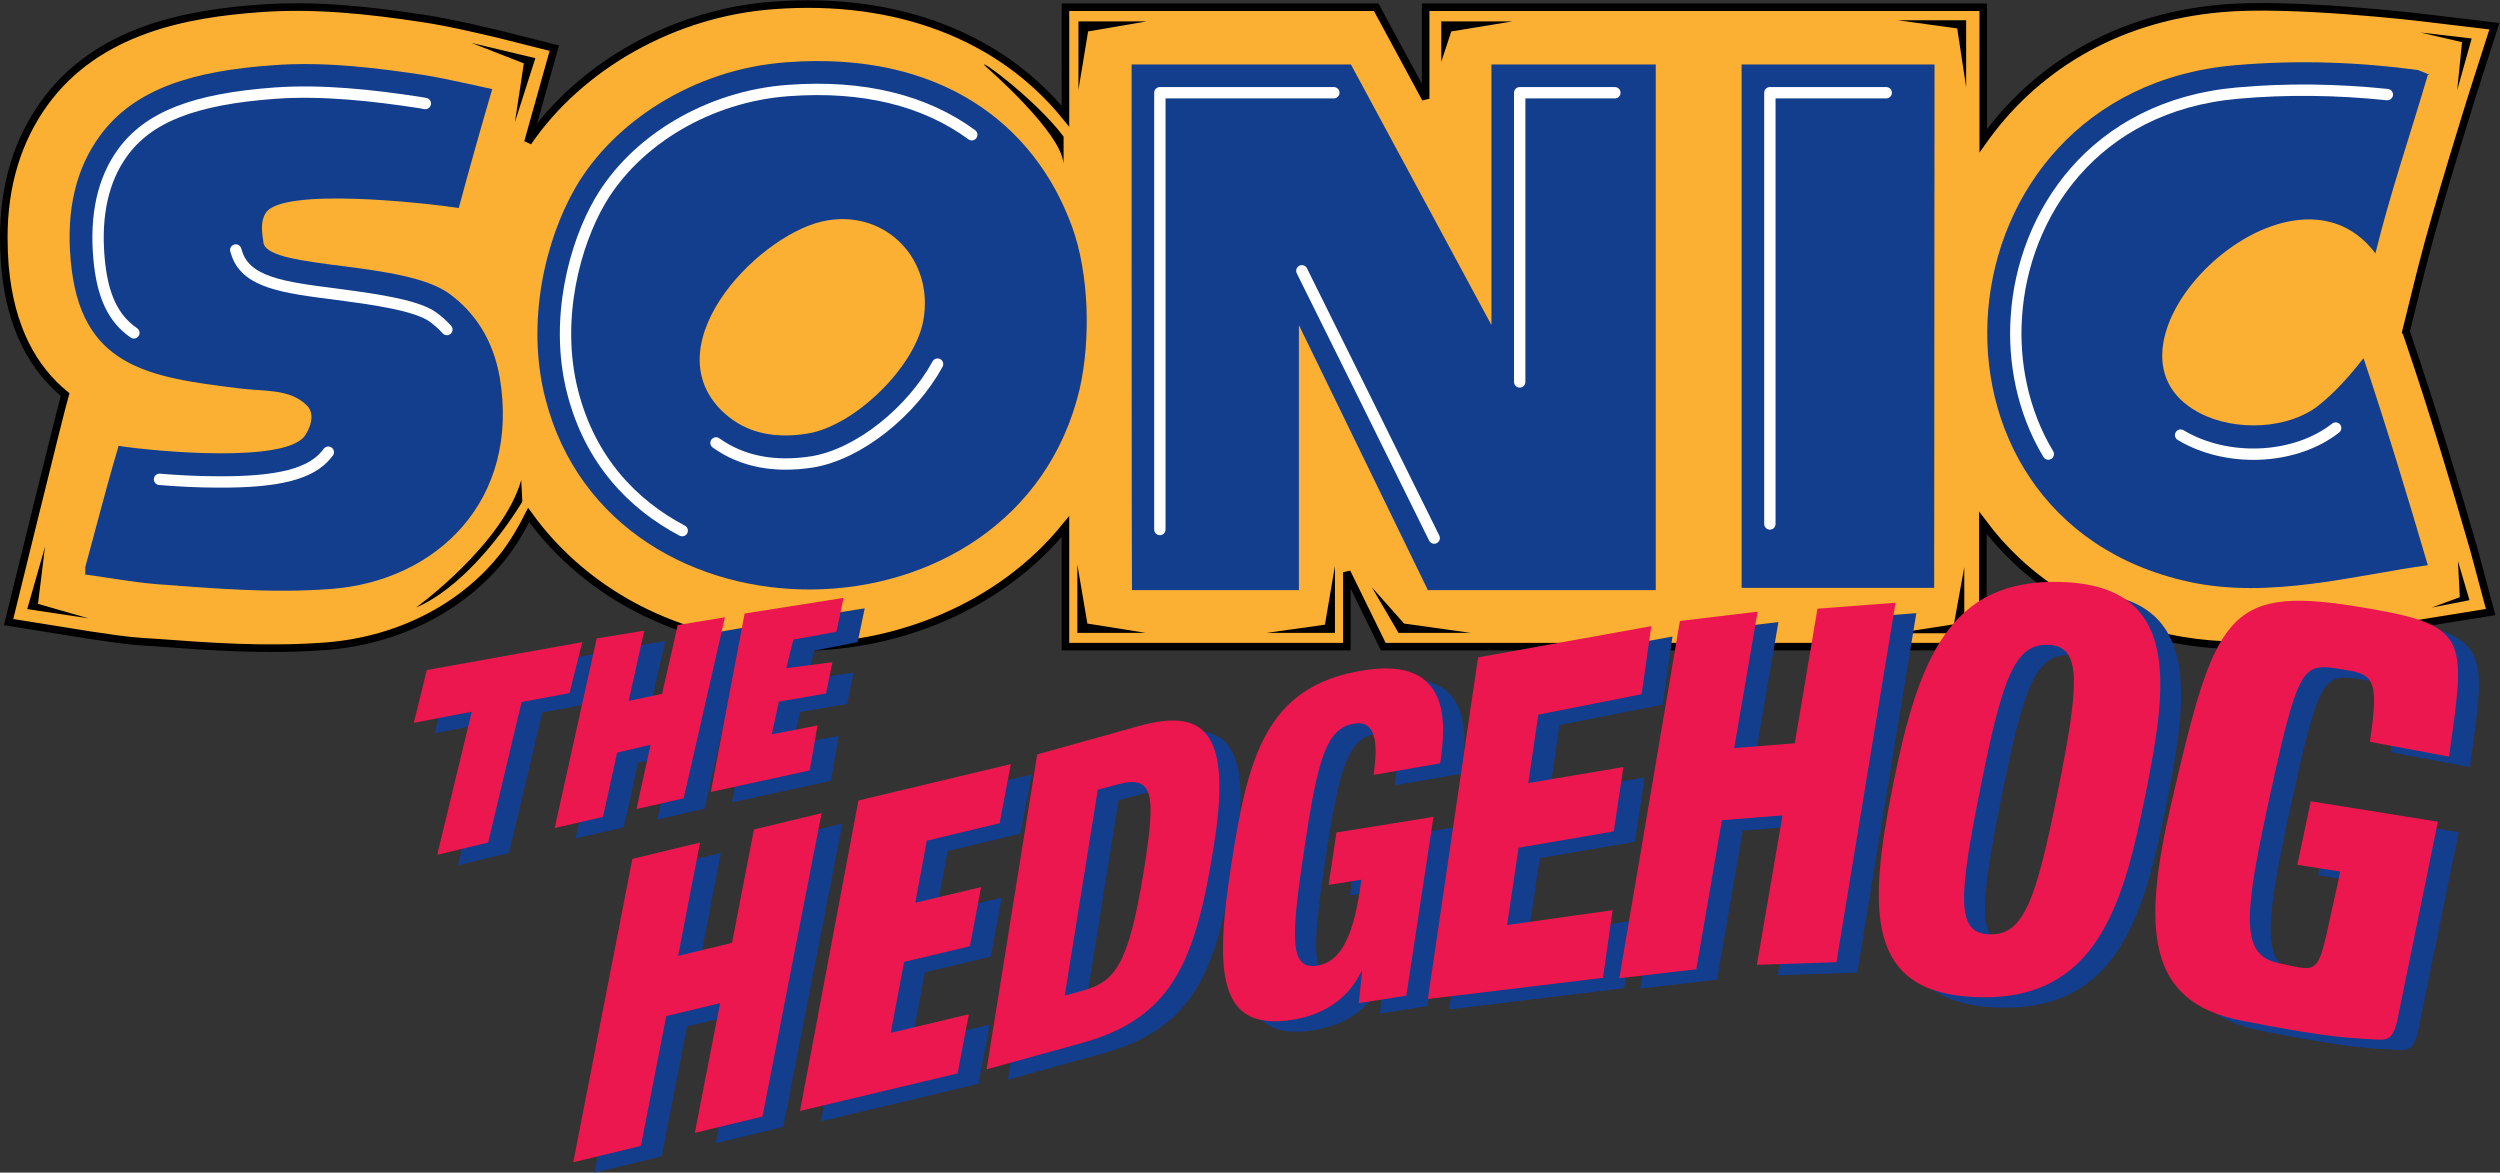<?xml version="1.0" encoding="UTF-8" standalone="no"?>
<svg
   xmlns:dc="http://purl.org/dc/elements/1.1/"
   xmlns:cc="http://creativecommons.org/ns#"
   xmlns:rdf="http://www.w3.org/1999/02/22-rdf-syntax-ns#"
   xmlns:svg="http://www.w3.org/2000/svg"
   xmlns="http://www.w3.org/2000/svg"
   xmlns:sodipodi="http://sodipodi.sourceforge.net/DTD/sodipodi-0.dtd"
   xmlns:inkscape="http://www.inkscape.org/namespaces/inkscape"
   version="1.1"
   id="svg2"
   xml:space="preserve"
   width="896.485"
   height="420.493"
   viewBox="0 0 896.485 420.493"
   sodipodi:docname="Sonic The Hedgehog 1991 Logo (Alt).ai"><rect x="0" y="0" width="896.485" height="420.493" fill="#333333" stroke="none"/><defs
     id="defs6"><clipPath
       clipPathUnits="userSpaceOnUse"
       id="clipPath18"><path
         d="M 0,315.37 H 672.364 V 0 H 0 Z"
         id="path16" /></clipPath></defs><sodipodi:namedview
     pagecolor="#ffffff"
     bordercolor="#666666"
     borderopacity="1"
     objecttolerance="10"
     gridtolerance="10"
     guidetolerance="10"
     inkscape:pageopacity="0"
     inkscape:pageshadow="2"
     inkscape:window-width="640"
     inkscape:window-height="480"
     id="namedview4" /><g
     id="g10"
     inkscape:groupmode="layer"
     inkscape:label="Sonic The Hedgehog 1991 Logo (Alt)"
     transform="matrix(1.333,0,0,-1.333,0,420.493)"><g
       id="g12"><g
         id="g14"
         clip-path="url(#clipPath18)"><g
           id="g20"
           transform="translate(648.018,224)"><path
             d="m 0,0 c 0,0 -0.6,1.9 -0.8,2.2 2.1,8.6 4.3,17.3 4.3,17.3 4,15.9 13.7,46.8 13.8,47.1 L 23,84.4 4.6,86.6 c -1.5,0.2 -36.3,4.3 -55,2.6 -29.6,-2.6 -50.9,-17 -64.1,-35.6 v 35.9 h -150 V 64.9 c -3.2,5.9 -13.3,24.6 -13.3,24.6 h -83.6 V 60.2 c -17.4,21.4 -45.2,32.3 -78.5,29.8 -26.7,-1.9 -52,-16.2 -66.1,-36.8 3.7,13.2 7.1,25.3 7.1,25.3 l -15.5,3.9 c -1.3,0.3 -12.9,3.1 -19.9,4.1 -13.8,2.1 -28.7,3.8 -43.7,2.7 -19.5,-1.4 -43.7,-5.6 -58.1,-25.5 -7.2,-10 -10.9,-22.1 -10.9,-36.1 0,-2.5 0.1,-5 0.3,-7.7 1.5,-17 7.8,-27.7 16.2,-34.6 -1.1,-3.6 -15.2,-61.2 -15.2,-61.2 l 21.8,-3.5 c 4.8,-0.7 9.7,-1.5 14.4,-1.8 l 3.3,-0.2 c 14.6,-1.1 29.8,-2.2 45.8,-1 19.5,1.5 36.9,10.4 47.9,24.4 2.6,3.4 4.8,7.1 6.7,10.9 16,-22.2 43,-35.8 73.9,-35.5 25.1,0.2 52.7,10.5 70.5,32.4 v -32.3 h 75.7 v 20 l 9.8,-20 h 161.3 v 33.3 c 10.8,-14.5 27.3,-26.1 50.1,-31 19.6,-4.2 39,-0.8 56.1,2.1 l 30.4,4.9 -4.5,16.8 C 12.3,-38.4 6.6,-19.4 0,0 Z"
             style="fill:none;stroke:#000000;stroke-width:1.018;stroke-linecap:butt;stroke-linejoin:miter;stroke-miterlimit:4;stroke-dasharray:none;stroke-opacity:1"
             id="path22" /></g><g
           id="g24"
           transform="translate(648.018,224)"><path
             d="m 0,0 c 0,0 -0.6,1.9 -0.8,2.2 2.1,8.6 4.3,17.3 4.3,17.3 4,15.9 13.7,46.8 13.8,47.1 L 23,84.4 4.6,86.6 c -1.5,0.2 -36.3,4.3 -55,2.6 -29.6,-2.6 -50.9,-17 -64.1,-35.6 v 35.9 h -150 V 64.9 c -3.2,5.9 -13.3,24.6 -13.3,24.6 h -83.6 V 60.2 c -17.4,21.4 -45.2,32.3 -78.5,29.8 -26.7,-1.9 -52,-16.2 -66.1,-36.8 3.7,13.2 7.1,25.3 7.1,25.3 l -15.5,3.9 c -1.3,0.3 -12.9,3.1 -19.9,4.1 -13.8,2.1 -28.7,3.8 -43.7,2.7 -19.5,-1.4 -43.7,-5.6 -58.1,-25.5 -7.2,-10 -10.9,-22.1 -10.9,-36.1 0,-2.5 0.1,-5 0.3,-7.7 1.5,-17 7.8,-27.7 16.2,-34.6 -1.1,-3.6 -15.2,-61.2 -15.2,-61.2 l 21.8,-3.5 c 4.8,-0.7 9.7,-1.5 14.4,-1.8 l 3.3,-0.2 c 14.6,-1.1 29.8,-2.2 45.8,-1 19.5,1.5 36.9,10.4 47.9,24.4 2.6,3.4 4.8,7.1 6.7,10.9 16,-22.2 43,-35.8 73.9,-35.5 25.1,0.2 52.7,10.5 70.5,32.4 v -32.3 h 75.7 v 20 l 9.8,-20 h 161.3 v 33.3 c 10.8,-14.5 27.3,-26.1 50.1,-31 19.6,-4.2 39,-0.8 56.1,2.1 l 30.4,4.9 -4.5,16.8 C 12.3,-38.4 6.6,-19.4 0,0"
             style="fill:#fbb034;fill-opacity:1;fill-rule:nonzero;stroke:none"
             id="path26" /></g><g
           id="g28"
           transform="translate(648.018,224)"><path
             d="m 0,0 c 0,0 -0.6,1.9 -0.8,2.2 2.1,8.6 4.3,17.3 4.3,17.3 4,15.9 13.7,46.8 13.8,47.1 L 23,84.4 4.6,86.6 c -1.5,0.2 -36.3,4.3 -55,2.6 -29.6,-2.6 -50.9,-17 -64.1,-35.6 v 35.9 h -150 V 64.9 c -3.2,5.9 -13.3,24.6 -13.3,24.6 h -83.6 V 60.2 c -17.4,21.4 -45.2,32.3 -78.5,29.8 -26.7,-1.9 -52,-16.2 -66.1,-36.8 3.7,13.2 7.1,25.3 7.1,25.3 l -15.5,3.9 c -1.3,0.3 -12.9,3.1 -19.9,4.1 -13.8,2.1 -28.7,3.8 -43.7,2.7 -19.5,-1.4 -43.7,-5.6 -58.1,-25.5 -7.2,-10 -10.9,-22.1 -10.9,-36.1 0,-2.5 0.1,-5 0.3,-7.7 1.5,-17 7.8,-27.7 16.2,-34.6 -1.1,-3.6 -15.2,-61.2 -15.2,-61.2 l 21.8,-3.5 c 4.8,-0.7 9.7,-1.5 14.4,-1.8 l 3.3,-0.2 c 14.6,-1.1 29.8,-2.2 45.8,-1 19.5,1.5 36.9,10.4 47.9,24.4 2.6,3.4 4.8,7.1 6.7,10.9 16,-22.2 43,-35.8 73.9,-35.5 25.1,0.2 52.7,10.5 70.5,32.4 v -32.3 h 75.7 v 20 l 9.8,-20 h 161.3 v 33.3 c 10.8,-14.5 27.3,-26.1 50.1,-31 19.6,-4.2 39,-0.8 56.1,2.1 l 30.4,4.9 -4.5,16.8 C 12.3,-38.4 6.6,-19.4 0,0 Z"
             style="fill:none;stroke:#000000;stroke-width:2.036;stroke-linecap:butt;stroke-linejoin:miter;stroke-miterlimit:4;stroke-dasharray:none;stroke-opacity:1"
             id="path30" /></g><g
           id="g32"
           transform="translate(601.218,297.9)"><path
             d="m 0,0 c 17.3,1.5 33.8,0.8 49.3,-1.3 0,0 4.4,-1.7 2.6,-1.3 -4.6,-15.7 -10,-31.4 -14.1,-48 -23.4,31 -80.2,-25.5 -47.4,-42.9 9.9,-5.2 24.1,-4.3 32,1.9 4.5,3.5 8.7,8.3 12.2,12.8 6.2,-18.5 11.7,-36.7 17.3,-55.7 -19.2,-2.6 -42.4,-9.2 -64.1,-4.5 C -91,-122 -81.9,-7.1 0,0"
             style="fill:#133d8d;fill-opacity:1;fill-rule:nonzero;stroke:none"
             id="path34" /></g><g
           id="g36"
           transform="translate(73.418,297.9)"><path
             d="m 0,0 c 14.3,1.1 29,-0.9 40.4,-2.6 6.5,-1 20,-4.2 18.6,-3.8 -3.1,-10.6 -6.1,-21.2 -9,-32 -9.3,1.4 -47.4,5.6 -51.9,-1.3 -1.5,-2.3 -1.1,-5.1 -0.6,-8.3 2.1,-7 37.9,-4.6 50,-13.5 6.7,-4.9 11.7,-12.2 13.5,-22.4 5.6,-33.1 -16.9,-54.9 -45.5,-57 -16,-1.2 -31.8,0.2 -46.8,1.3 -6.1,0.5 -13.3,1.8 -19.2,2.6 0,0 0.1,1.9 0,1.9 2.8,10.2 5.8,22.1 9,32.7 10.6,-1.6 44.5,-4.6 50,2.6 1.2,1.6 3.2,5.8 0.6,8.3 -4.6,4.6 -11.7,3.7 -18.4,4.6 -24.5,3 -42.6,5.8 -45.1,34.4 -1.3,14.1 1.7,25 7.7,33.3 C -37.3,-6.1 -21.1,-1.5 0,0"
             style="fill:#133d8d;fill-opacity:1;fill-rule:nonzero;stroke:none"
             id="path38" /></g><g
           id="g40"
           transform="translate(304.418,298.1)"><path
             d="M 0,0 H 59 L 96.8,-70.1 V 0 H 141 V -141.4 H 79.7 L 45,-70.1 v -71.3 H 0.1 C 0,-141.3 0,-13.6 0,0"
             style="fill:#133d8d;fill-opacity:1;fill-rule:nonzero;stroke:none"
             id="path42" /></g><g
           id="g44"
           transform="translate(468.518,298.1)"><path
             d="M 0,0 H 51.9 L 51.8,-140.8 H 0 Z"
             style="fill:#133d8d;fill-opacity:1;fill-rule:nonzero;stroke:none"
             id="path46" /></g><g
           id="g48"
           transform="translate(248.418,229.4)"><path
             d="m 0,0 c -2.2,-12.6 -18.4,-28.5 -31.2,-30.6 -10.6,-1.7 -17.9,1.1 -23.1,6.2 -18.6,18.5 11.2,48.6 28.7,51.2 C -9.7,29.3 2.8,16 0,0 M 40,25 C 29.9,52.9 4.3,72.4 -36.8,69.3 -62.1,67.5 -83.6,52.9 -93.6,35.6 -101.8,21.4 -107,-0.7 -101.7,-21.2 -84,-90.5 25.1,-89.6 42,-18.7 45.1,-5.1 44.5,12.6 40,25"
             style="fill:#133d8d;fill-opacity:1;fill-rule:nonzero;stroke:none"
             id="path50" /></g><g
           id="g52"
           transform="translate(586.618,198.4)"><path
             d="M 0,0 C 0.5,-0.3 0.9,-0.5 1.4,-0.8 14,-7.5 31.3,-6.3 41.7,1.9 m -77.3,-7 c -7,11.6 -9.4,25 -8.6,36.8 1.7,27.6 20.8,56.9 59.5,60.3 13.2,1.2 26.8,1 40.3,-0.4"
             style="fill:none;stroke:#ffffff;stroke-width:3.055;stroke-linecap:round;stroke-linejoin:round;stroke-miterlimit:4;stroke-dasharray:none;stroke-opacity:1"
             id="path54" /></g><g
           id="g56"
           transform="translate(63.418,248.2)"><path
             d="m 0,0 0.2,-0.6 c 2.4,-8.2 12.7,-9.5 26.9,-11.3 9,-1.2 21.3,-2.8 25.9,-6.1 1.4,-1 2.7,-2.2 3.8,-3.4 m -77.3,-40.3 c 4.8,-0.4 10.3,-0.7 15.8,-0.7 16.3,-0.1 25,2.2 29.2,7.5 0.1,0.2 0.3,0.4 0.4,0.5 m -52.3,32.1 c -5.5,3.8 -8.5,9.8 -9.4,20.2 -1,11.5 1.1,21 6.3,28.2 7,9.7 19.3,14.5 41.1,16.1 12.8,0.9 26.2,-0.6 38.7,-2.5 0.5,-0.1 1.1,-0.2 1.7,-0.3"
             style="fill:none;stroke:#ffffff;stroke-width:3.055;stroke-linecap:round;stroke-linejoin:round;stroke-miterlimit:4;stroke-dasharray:none;stroke-opacity:1"
             id="path58" /></g><g
           id="g60"
           transform="translate(408.818,212.7)"><path
             d="M 0,0 V 77.8 H 25.6 M -23,-42 c -3.7,7.6 -35.6,71.9 -35.6,71.9 M -96.8,-39.7 V 42.7 77.8 H -50"
             style="fill:none;stroke:#ffffff;stroke-width:3.055;stroke-linecap:round;stroke-linejoin:round;stroke-miterlimit:4;stroke-dasharray:none;stroke-opacity:1"
             id="path62" /></g><g
           id="g64"
           transform="translate(476.118,174.5)"><path
             d="M 0,0 V 116 H 31.3"
             style="fill:none;stroke:#ffffff;stroke-width:3.055;stroke-linecap:round;stroke-linejoin:round;stroke-miterlimit:4;stroke-dasharray:none;stroke-opacity:1"
             id="path66" /></g><g
           id="g68"
           transform="translate(183.518,172.7)"><path
             d="m 0,0 c -13.3,7 -24.8,18.9 -29.5,37.4 -5,19.7 0.8,39.9 7.3,51.1 9.6,16.6 29.5,28.4 50.8,29.9 20.1,1.5 36.8,-2.7 49.3,-11.9"
             style="fill:none;stroke:#ffffff;stroke-width:3.055;stroke-linecap:round;stroke-linejoin:round;stroke-miterlimit:4;stroke-dasharray:none;stroke-opacity:1"
             id="path70" /></g><g
           id="g72"
           transform="translate(192.618,196.3)"><path
             d="M 0,0 C 7,-5 15.7,-6.7 25.9,-5.1 38.6,-3 52.7,8.6 59.6,21.2"
             style="fill:none;stroke:#ffffff;stroke-width:3.055;stroke-linecap:round;stroke-linejoin:round;stroke-miterlimit:4;stroke-dasharray:none;stroke-opacity:1"
             id="path74" /></g><g
           id="g76"
           transform="translate(661.018,291.2)"><path
             d="M 0,0 3.9,13.9 -9.9,15.5 1.3,12.9 Z"
             style="fill:#000000;fill-opacity:1;fill-rule:nonzero;stroke:none"
             id="path78" /></g><g
           id="g80"
           transform="translate(661.718,154.8)"><path
             d="m 0,0 -7.6,-2.8 10.2,2 -3.1,10.5 z"
             style="fill:#000000;fill-opacity:1;fill-rule:nonzero;stroke:none"
             id="path82" /></g><g
           id="g84"
           transform="translate(525.618,147.5)"><path
             d="M 0,0 -15.6,-2.4 H 2.8 v 17.8 z"
             style="fill:#000000;fill-opacity:1;fill-rule:nonzero;stroke:none"
             id="path86" /></g><g
           id="g88"
           transform="translate(377.718,147.7)"><path
             d="M 0,0 -8.7,9.8 -1.5,-2.5 H 17.9 Z"
             style="fill:#000000;fill-opacity:1;fill-rule:nonzero;stroke:none"
             id="path90" /></g><g
           id="g92"
           transform="translate(111.918,152)"><path
             d="m 0,0 c 11.5,4.9 22.5,18.5 28.6,28.5 l -0.3,5.8 C 23.3,16.9 0,0 0,0"
             style="fill:#000000;fill-opacity:1;fill-rule:nonzero;stroke:none"
             id="path94" /></g><g
           id="g96"
           transform="translate(10.218,153)"><path
             d="M 0,0 1.9,15.4 -2.9,-1.4 13.6,-3.9 Z"
             style="fill:#000000;fill-opacity:1;fill-rule:nonzero;stroke:none"
             id="path98" /></g><g
           id="g100"
           transform="translate(138.518,282.6)"><path
             d="M 0,0 5.5,17.2 -11.7,21.3 2.4,15.8 Z"
             style="fill:#000000;fill-opacity:1;fill-rule:nonzero;stroke:none"
             id="path102" /></g><g
           id="g104"
           transform="translate(286.118,271.3)"><path
             d="M 0,0 V 7.4 C -7.8,17.8 -24.4,29.7 -20.9,26.2 -20.9,26.2 -0.5,8.6 0,0"
             style="fill:#000000;fill-opacity:1;fill-rule:nonzero;stroke:none"
             id="path106" /></g><g
           id="g108"
           transform="translate(292.518,147.7)"><path
             d="M 0,0 -2.7,15.9 V -2.5 h 18.4 z"
             style="fill:#000000;fill-opacity:1;fill-rule:nonzero;stroke:none"
             id="path110" /></g><g
           id="g112"
           transform="translate(308.518,309.7)"><path
             d="m 0,0 h -18.4 v -18.4 l 2.6,15.7 z"
             style="fill:#000000;fill-opacity:1;fill-rule:nonzero;stroke:none"
             id="path114" /></g><g
           id="g116"
           transform="translate(387.718,298.8)"><path
             d="m 0,0 2.7,8.2 16.5,2.7 H 0 Z"
             style="fill:#000000;fill-opacity:1;fill-rule:nonzero;stroke:none"
             id="path118" /></g><g
           id="g120"
           transform="translate(528.918,292)"><path
             d="m 0,0 v 18 h -18.4 l 16,-2.2 z"
             style="fill:#000000;fill-opacity:1;fill-rule:nonzero;stroke:none"
             id="path122" /></g><g
           id="g124"
           transform="translate(359.118,163.2)"><path
             d="M 0,0 -2.7,-15.8 -18.4,-18 H 0 Z"
             style="fill:#000000;fill-opacity:1;fill-rule:nonzero;stroke:none"
             id="path126" /></g><g
           id="g128"
           transform="translate(664.418,109.1)"><path
             d="m 0,0 c 4.5,32.5 6,35.5 -25.5,40.5 -34.6,5.5 -37.6,-3.2 -49.2,-53 -7.9,-33.9 -6.7,-53.5 18.8,-58.5 24.7,-4.9 30.5,-4.7 34.6,-5 4.9,-0.3 6.4,-0.8 7.8,7.1 0.4,2 10.5,51.4 10.5,51.4 l -34.2,5.5 -3.6,-17.1 11.5,-1.8 -0.7,-3.5 c -5.7,-25 -3.5,-23.8 -16,-21.1 -9.7,2.1 -9.4,11.5 -3,41.2 8.4,39.1 9.4,39.5 19.5,37.9 9,-1.4 10.9,-1.8 8.2,-19.6 z m -126.1,-8.6 c 5.9,29.5 9.2,38.9 18.1,38.7 9.2,-0.3 8.7,-9.8 2.8,-39.3 -5.9,-29.5 -9.2,-38.9 -18.4,-38.6 -8.9,0.2 -8.4,9.7 -2.5,39.2 m 44.5,-1.3 c 6,29.8 9.4,55.9 -22.8,56.9 -29.9,0.9 -38.4,-20.6 -45.2,-54.8 -6.9,-34.2 -7.1,-56 22.8,-56.9 32.2,-1 39.2,25 45.2,54.8 m -141.6,-49.7 20.7,2.4 6.9,40.1 16.3,1.3 -6.9,-40.2 21.4,0.7 15.9,96.7 -21,-1.6 -6.1,-36.2 -16.3,-1.3 6.3,36.7 -20.9,-2.5 z m -51.4,-5.6 47.1,5.7 2.6,18.2 -28.4,-4 3.1,20.8 25.6,4.4 2.6,17.3 -25.6,-4.3 2.7,18.4 27.8,5.5 2.6,18.3 -46.6,-8.4 z m 3.3,63.4 c 1.5,10.2 3.4,28.9 -20.7,25 -26.4,-4.2 -31.1,-23.6 -35.6,-53 -4.3,-28 -3.5,-44.2 16.4,-41 7.2,1.1 14.5,4.5 18.7,13 h 0.2 l -0.9,-8.5 12.8,2 7.3,48.1 -26.1,-4.2 -2.1,-14.1 8.8,1.4 -0.4,-2.9 c -1.9,-12.3 -5.1,-19.2 -11.4,-20.2 -7.4,-1.2 -7.3,6.6 -3.6,31.1 3.6,23.9 5.8,32.8 13.5,34 6.9,1.1 6,-8 5.2,-13.8 z m -92.2,-7.1 5.2,1.4 c 9.9,2.7 10.5,-2.4 7.2,-23.1 -4.1,-25.4 -7.7,-29.9 -16.3,-32.3 l -5,-1.4 z m -29.8,-75.2 25.7,7.1 c 24.5,6.8 30.5,22.2 35.4,52.9 4.7,29.4 -1.5,37.5 -19.9,32.4 l -27.6,-7.7 z m -50.3,-11.2 42.4,10.1 3,15.9 -21,-5 3.6,19.1 17.7,4.2 3,15.9 -17.7,-4.2 3.1,16.7 19.6,4.7 3,15.9 -41,-9.8 z m -60.9,-13.8 18.1,4.4 6.8,34.9 14.5,3.5 -6.8,-34.9 18.2,4.4 15.9,81.6 -18.2,-4.4 -5.9,-30.5 -14.5,-3.5 5.9,30.5 -18.2,-4.4 z m 2.3,139.9 -41.8,-7.5 -3.5,-14.2 15.6,3 -9.3,-38.5 13.7,3.3 9,37.8 12.9,2.4 z m 25.7,4.6 -4.2,-18.5 -9,-1.9 4.2,18.9 -12.8,-2.1 -11.3,-51 13,3 3.8,17.3 9,2.1 -3.8,-17.3 12.7,2.9 11.1,48.8 z m 41.7,-10 -1.7,-8.4 -12.7,-2.2 -1.9,-8.8 12.3,2.4 -2.1,-12.1 -26.6,-5.8 9.1,48 26.6,4.2 -1.9,-9.1 -11.7,-2.3 -1.9,-7.7 z"
             style="fill:#133d8d;fill-opacity:1;fill-rule:nonzero;stroke:none"
             id="path130" /></g><g
           id="g132"
           transform="translate(658.818,111.9)"><path
             d="m 0,0 c 4.5,32.5 6,35.5 -25.5,40.5 -34.6,5.5 -37.6,-3.2 -49.2,-53 -7.9,-33.9 -6.7,-53.5 18.8,-58.5 24.7,-4.9 30.5,-4.7 34.6,-5 4.9,-0.3 6.4,-0.8 7.8,7.1 0.4,2 10.5,51.4 10.5,51.4 l -34.2,5.5 -3.6,-17.1 11.5,-1.8 -0.7,-3.5 c -5.7,-25 -3.5,-23.8 -16,-21.1 -9.7,2.1 -9.4,11.5 -3,41.2 8.4,39.1 9.4,39.5 19.5,37.9 9,-1.4 10.9,-1.8 8.2,-19.6 z m -126.1,-8.6 c 5.9,29.5 9.2,38.9 18.1,38.7 9.2,-0.3 8.7,-9.8 2.8,-39.3 -5.9,-29.5 -9.2,-38.9 -18.4,-38.6 -9,0.2 -8.4,9.7 -2.5,39.2 m 44.5,-1.3 c 6,29.8 9.4,55.9 -22.8,56.9 -29.9,0.9 -38.4,-20.6 -45.2,-54.8 -6.9,-34.2 -7.1,-56 22.8,-56.9 32.2,-1 39.2,25 45.2,54.8 m -141.6,-49.7 20.7,2.4 6.9,40.1 16.3,1.3 -6.9,-40.2 21.4,0.7 15.9,96.7 -21,-1.6 -6.1,-36.2 -16.3,-1.3 6.3,36.7 -20.9,-2.5 z m -51.5,-5.6 47.1,5.7 2.6,18.2 -28.4,-4 3.1,20.8 25.6,4.4 2.6,17.3 -25.6,-4.3 2.7,18.4 27.8,5.5 2.6,18.3 -46.6,-8.4 z m 3.3,63.4 c 1.5,10.2 3.4,28.9 -20.7,25 -26.4,-4.2 -31.1,-23.6 -35.6,-53 -4.3,-28 -3.5,-44.2 16.4,-41 7.2,1.1 14.5,4.5 18.7,13 h 0.2 l -0.9,-8.5 12.8,2 7.3,48.1 -26.1,-4.2 -2.1,-14.1 8.8,1.4 -0.4,-2.9 c -1.9,-12.3 -5.1,-19.2 -11.4,-20.2 -7.4,-1.2 -7.3,6.6 -3.6,31.1 3.6,23.9 5.8,32.8 13.5,34 6.9,1.1 6,-8 5.2,-13.8 z m -92.1,-7.1 5.2,1.4 c 9.9,2.7 10.5,-2.4 7.2,-23.1 -4.1,-25.4 -7.7,-29.9 -16.3,-32.3 l -5,-1.4 z m -29.9,-75.2 25.7,7.1 c 24.5,6.8 30.5,22.2 35.4,52.9 4.7,29.4 -1.5,37.5 -19.9,32.4 l -27.6,-7.7 z m -50.2,-11.2 42.4,10.1 3,15.9 -21,-5 3.6,19.1 17.7,4.2 3,15.9 -17.7,-4.2 3.1,16.7 19.6,4.7 3,15.9 -41,-9.8 z m -61,-13.8 18.2,4.4 6.8,34.9 14.5,3.5 -6.8,-34.9 18.2,4.4 15.9,81.6 -18.2,-4.4 -5.9,-30.5 -14.5,-3.5 5.9,30.5 -18.2,-4.4 z m 2.4,139.9 -41.8,-7.5 -3.5,-14.2 15.6,3 -9.3,-38.5 13.7,3.3 9,37.8 12.9,2.4 z m 25.7,4.6 -4.2,-18.5 -9,-1.9 4.2,18.9 -12.8,-2.1 -11.3,-51 13,3 3.8,17.3 9,2.1 -3.8,-17.3 12.7,2.9 11.1,48.7 z m 41.6,-10 -1.7,-8.4 -12.7,-2.2 -1.9,-8.8 12.3,2.4 -2.1,-12.1 -26.6,-5.8 9.1,48 26.6,4.2 -1.9,-9.1 -11.6,-2.1 -1.9,-7.7 z"
             style="fill:#ed174f;fill-opacity:1;fill-rule:nonzero;stroke:none"
             id="path134" /></g></g></g></g></svg>

